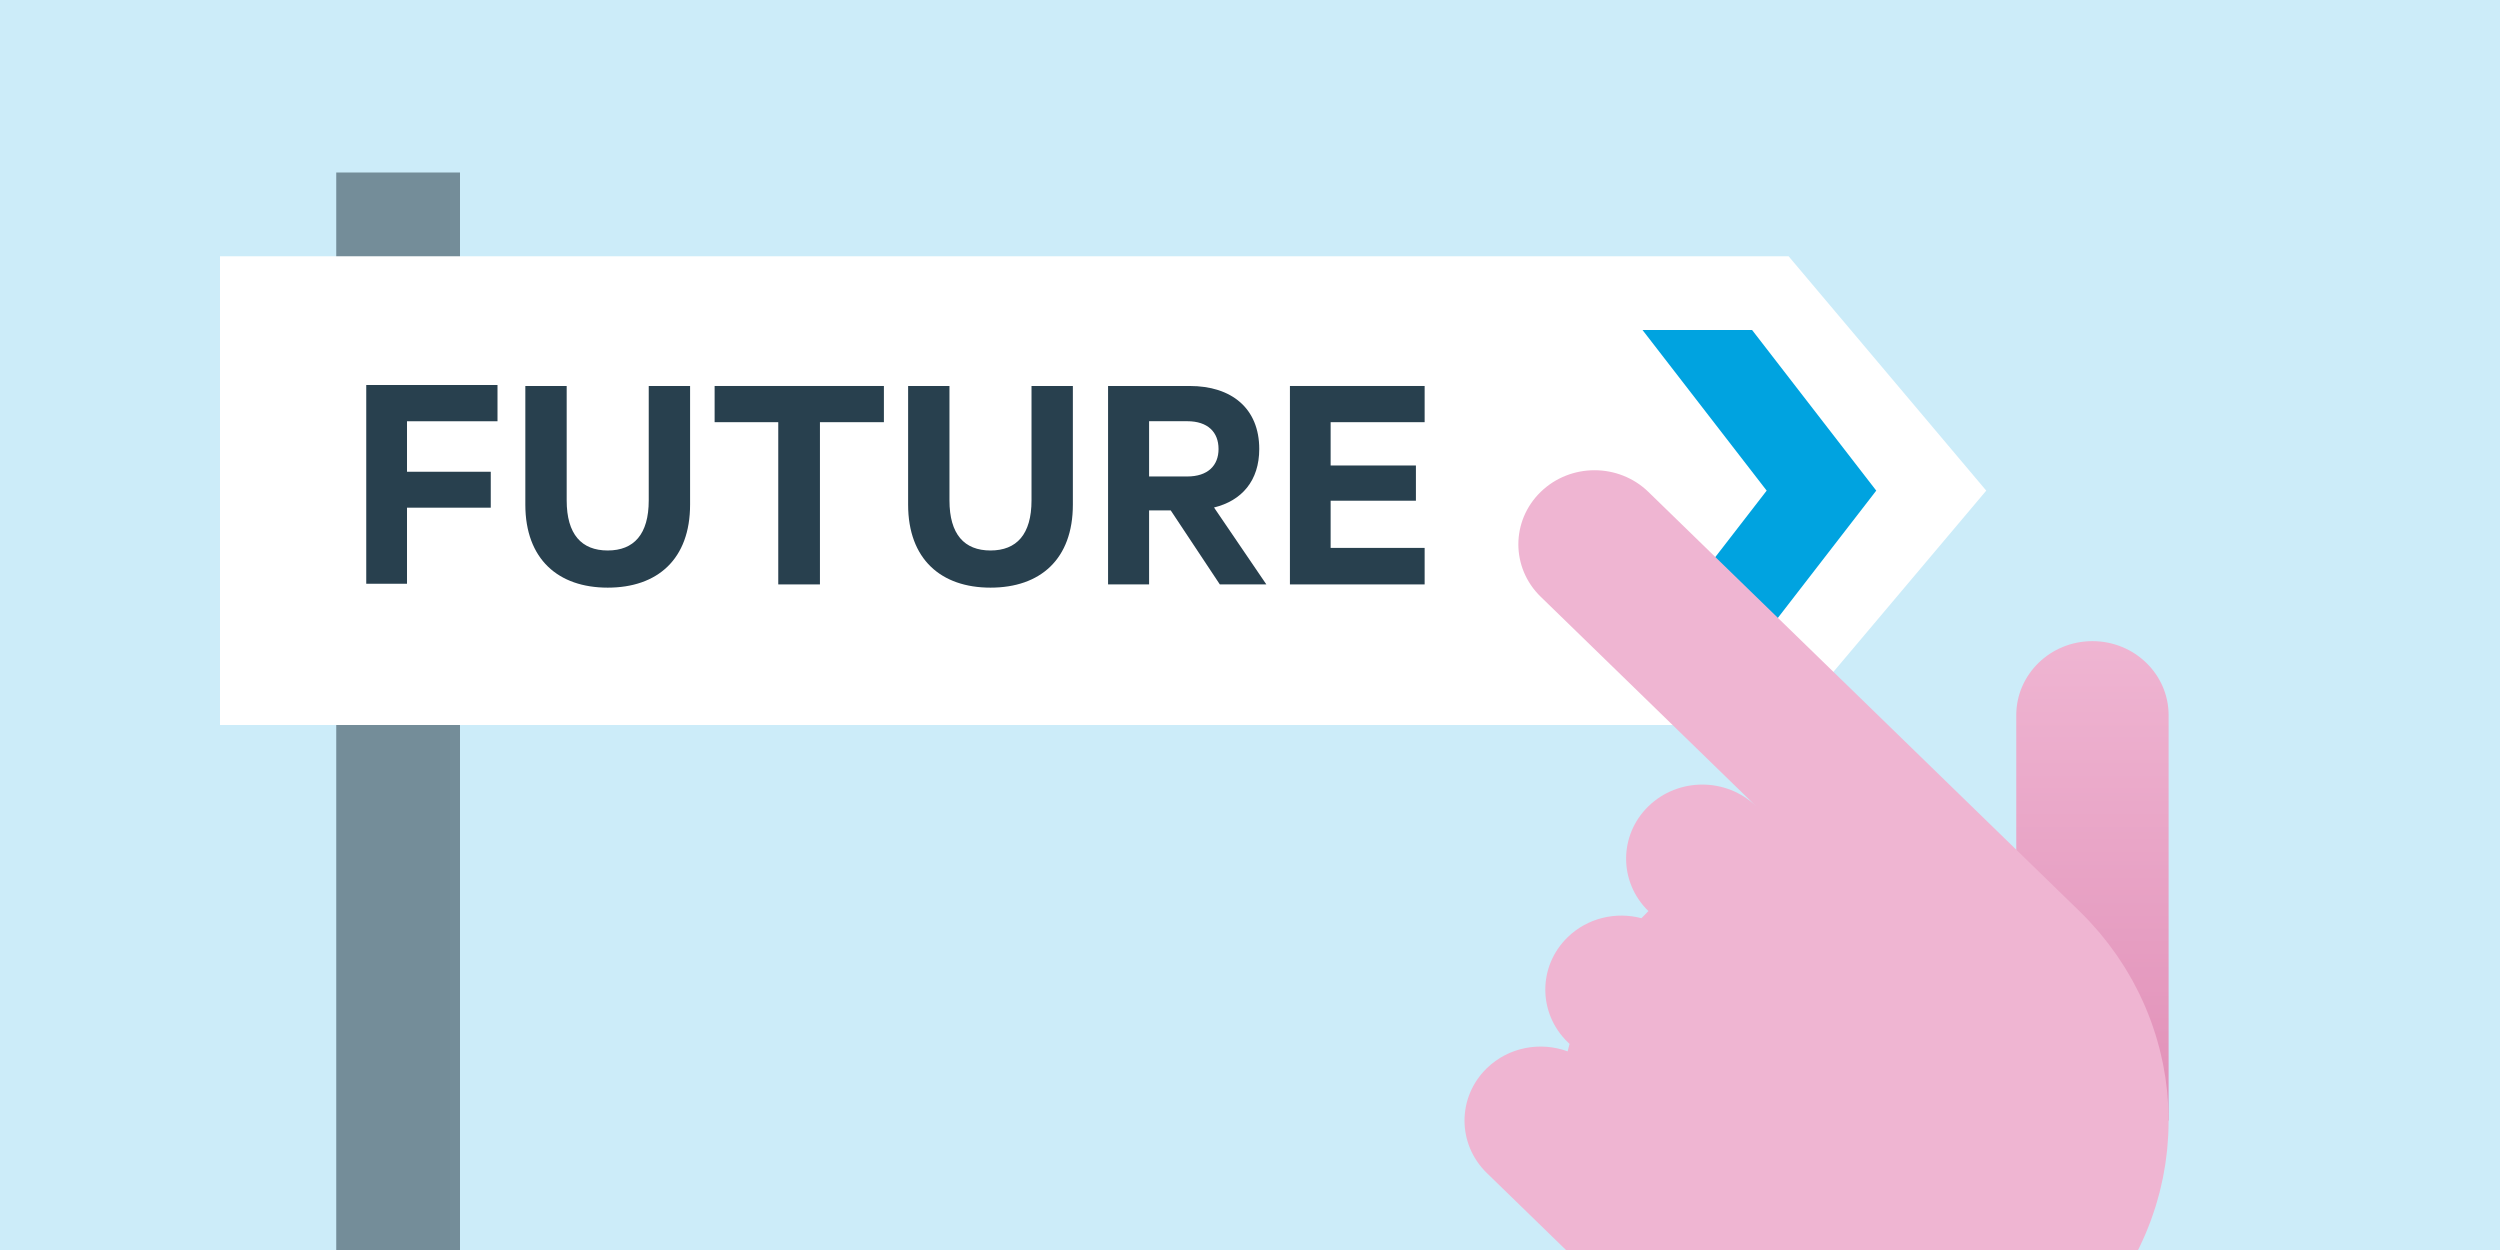 <?xml version="1.0" encoding="UTF-8"?>
<svg width="2000px" height="1000px" viewBox="0 0 2000 1000" version="1.1" xmlns="http://www.w3.org/2000/svg" xmlns:xlink="http://www.w3.org/1999/xlink">
    <!-- Generator: Sketch 52.6 (67491) - http://www.bohemiancoding.com/sketch -->
    <title>future</title>
    <desc>Created with Sketch.</desc>
    <defs>
        <linearGradient x1="50%" y1="0%" x2="50%" y2="98.652%" id="linearGradient-1">
            <stop stop-color="#EFB5D2" offset="0%"></stop>
            <stop stop-color="#E190B8" offset="100%"></stop>
        </linearGradient>
    </defs>
    <g id="future" stroke="none" stroke-width="1" fill="none" fill-rule="evenodd">
        <rect fill="#FFFFFF" x="0" y="0" width="2000" height="1000"></rect>
        <rect id="Rectangle" stroke="#979797" fill="#CCECF9" fill-rule="nonzero" x="-351.5" y="-263.5" width="3202" height="1396"></rect>
        <g id="Group-20" transform="translate(176, 138)">
            <polygon id="Fill-1" fill="#748D99" points="93 1912 192 1912 192 0 93 0"></polygon>
            <polygon id="Fill-2" fill="#FFFFFF" points="0 67 0 442 1254.87 442 1413 254.5 1254.87 67"></polygon>
            <polygon id="Fill-3" fill="#00A3E0" points="1225.662 126 1138 126 1237.34 254.499 1138 383 1225.662 383 1325 254.499"></polygon>
            <polygon id="Fill-4" fill="#28404E" points="117 329 117 170 222 170 222 199.002 149.604 199.002 149.604 239.4 216.61 239.4 216.61 268.144 149.604 268.144 149.604 329"></polygon>
            <g id="Group-19" transform="translate(244, 170)">
                <path d="M0.267,95.674 L0.267,0.789 L33.347,0.789 L33.347,92.314 C33.347,119.46 45.235,132.387 66.168,132.387 C87.102,132.387 98.99,119.46 98.99,92.314 L98.99,0.789 L132.07,0.789 L132.07,95.674 C132.07,139.368 105.968,162.12 66.168,162.12 C26.628,162.12 0.267,139.368 0.267,95.674" id="Fill-5" fill="#28404E"></path>
                <polygon id="Fill-7" fill="#28404E" points="151.698 0.789 287.119 0.789 287.119 29.745 235.949 29.745 235.949 159.534 202.61 159.534 202.61 29.745 151.698 29.745"></polygon>
                <path d="M306.493,95.674 L306.493,0.789 L339.572,0.789 L339.572,92.314 C339.572,119.46 351.46,132.387 372.393,132.387 C393.327,132.387 405.213,119.46 405.213,92.314 L405.213,0.789 L438.293,0.789 L438.293,95.674 C438.293,139.368 412.193,162.12 372.393,162.12 C332.853,162.12 306.493,139.368 306.493,95.674" id="Fill-9" fill="#28404E"></path>
                <path d="M499.271,73.181 L529.768,73.181 C546.308,73.181 554.835,64.39 554.835,51.204 C554.835,37.761 546.308,28.97 529.768,28.97 L499.271,28.97 L499.271,73.181 Z M499.271,100.328 L499.271,159.534 L466.451,159.534 L466.451,0.789 L531.833,0.789 C565.174,0.789 587.399,18.629 587.399,51.204 C587.399,76.542 573.442,92.57 551.219,98.001 L593.084,159.534 L555.868,159.534 L516.586,100.328 L499.271,100.328 Z" id="Fill-11" fill="#28404E"></path>
                <polygon id="Fill-13" fill="#28404E" points="719.708 0.789 719.708 29.745 644.502 29.745 644.502 64.39 712.73 64.39 712.73 92.573 644.502 92.573 644.502 130.319 719.708 130.319 719.708 159.534 611.94 159.534 611.94 0.789"></polygon>
                <g id="Group" transform="translate(631, 118)"></g>
            </g>
        </g>
        <path d="M1613.008,572.186 C1613.008,539.451 1640.293,512.915 1673.951,512.915 C1707.609,512.915 1734.894,539.451 1734.894,572.186 L1734.894,896.501 L1613.008,896.501 L1613.008,572.186 Z" id="Fill-15" fill="url(#linearGradient-1)"></path>
        <path d="M1645.741,1079.784 C1643.884,1081.269 1641.985,1082.677 1640.092,1084.103 C1638.868,1085.026 1637.66,1085.97 1636.417,1086.871 C1634.324,1088.386 1632.193,1089.825 1630.063,1091.266 C1628.957,1092.014 1627.867,1092.783 1626.748,1093.513 C1624.55,1094.948 1622.32,1096.31 1620.084,1097.667 C1618.956,1098.353 1617.84,1099.056 1616.7,1099.725 C1614.504,1101.01 1612.279,1102.229 1610.049,1103.442 C1608.794,1104.128 1607.547,1104.826 1606.278,1105.487 C1604.17,1106.589 1602.039,1107.628 1599.906,1108.664 C1598.441,1109.375 1596.982,1110.096 1595.503,1110.779 C1593.553,1111.677 1591.583,1112.522 1589.616,1113.367 C1587.89,1114.111 1586.169,1114.86 1584.421,1115.563 C1582.668,1116.267 1580.905,1116.925 1579.141,1117.588 C1577.14,1118.342 1575.136,1119.097 1573.108,1119.801 C1571.561,1120.338 1570.006,1120.829 1568.45,1121.335 C1566.189,1122.07 1563.926,1122.8 1561.635,1123.472 C1560.258,1123.876 1558.872,1124.237 1557.489,1124.617 C1555.029,1125.293 1552.568,1125.962 1550.079,1126.564 C1548.784,1126.875 1547.483,1127.145 1546.186,1127.436 C1543.621,1128.014 1541.056,1128.583 1538.46,1129.079 C1537.13,1129.333 1535.795,1129.54 1534.464,1129.774 C1531.916,1130.218 1529.37,1130.666 1526.793,1131.033 C1525.256,1131.254 1523.715,1131.413 1522.175,1131.604 C1519.802,1131.898 1517.436,1132.209 1515.042,1132.435 C1512.985,1132.632 1510.923,1132.748 1508.86,1132.893 C1506.967,1133.026 1505.086,1133.198 1503.181,1133.289 C1495.146,1133.674 1487.096,1133.674 1479.061,1133.289 C1477.156,1133.198 1475.275,1133.026 1473.382,1132.893 C1471.321,1132.746 1469.257,1132.632 1467.198,1132.435 C1464.804,1132.209 1462.435,1131.898 1460.06,1131.604 C1458.523,1131.413 1456.984,1131.254 1455.451,1131.033 C1452.874,1130.666 1450.33,1130.218 1447.782,1129.774 C1446.447,1129.54 1445.108,1129.333 1443.778,1129.079 C1441.186,1128.583 1438.625,1128.014 1436.063,1127.438 C1434.763,1127.145 1433.46,1126.875 1432.163,1126.562 C1429.672,1125.96 1427.209,1125.293 1424.749,1124.617 C1423.368,1124.237 1421.984,1123.876 1420.609,1123.472 C1418.314,1122.8 1416.049,1122.068 1413.785,1121.333 C1412.233,1120.829 1410.681,1120.338 1409.136,1119.801 C1407.108,1119.099 1405.104,1118.344 1403.101,1117.588 C1401.335,1116.925 1399.57,1116.267 1397.816,1115.562 C1396.073,1114.86 1394.355,1114.113 1392.634,1113.372 C1390.663,1112.526 1388.691,1111.679 1386.739,1110.779 C1385.258,1110.096 1383.801,1109.375 1382.336,1108.664 C1380.203,1107.628 1378.072,1106.589 1375.964,1105.489 C1374.693,1104.826 1373.45,1104.128 1372.195,1103.444 C1369.963,1102.231 1367.736,1101.009 1365.539,1099.723 C1364.402,1099.056 1363.293,1098.358 1362.171,1097.675 C1359.93,1096.315 1357.694,1094.948 1355.491,1093.511 C1354.378,1092.785 1353.295,1092.02 1352.196,1091.277 C1350.059,1089.83 1347.92,1088.389 1345.822,1086.869 C1344.582,1085.972 1343.382,1085.031 1342.163,1084.113 C1340.266,1082.685 1338.362,1081.275 1336.501,1079.784 C1334.909,1078.513 1333.374,1077.183 1331.818,1075.874 C1330.372,1074.659 1328.906,1073.479 1327.485,1072.223 C1324.503,1069.597 1321.583,1066.904 1318.74,1064.138 L1189.46,938.404 C1165.658,915.256 1165.658,877.729 1189.46,854.583 C1206.943,837.578 1232.391,833.116 1254.109,841.093 C1254.603,839.097 1255.098,837.104 1255.641,835.127 L1254.098,833.625 C1230.298,810.478 1230.298,772.95 1254.098,749.803 C1270.099,734.24 1292.778,729.189 1313.16,734.555 C1315.005,732.64 1316.839,730.712 1318.747,728.856 L1318.738,728.849 C1318.738,728.847 1318.736,728.847 1318.736,728.847 C1294.936,705.699 1294.936,668.172 1318.736,645.024 C1342.536,621.877 1381.123,621.877 1404.923,645.024 C1404.923,645.024 1404.925,645.024 1404.925,645.026 L1404.923,645.024 L1232.539,477.368 C1208.739,454.223 1208.739,416.693 1232.539,393.546 C1256.338,370.401 1294.926,370.401 1318.726,393.546 L1663.495,728.856 C1666.338,731.621 1669.105,734.461 1671.806,737.358 C1673.082,738.726 1674.282,740.138 1675.519,741.529 C1676.879,743.057 1678.26,744.565 1679.58,746.126 C1681.101,747.928 1682.545,749.771 1684.006,751.605 C1684.956,752.802 1685.933,753.978 1686.863,755.193 C1688.418,757.227 1689.896,759.297 1691.378,761.368 C1692.147,762.446 1692.94,763.507 1693.692,764.598 C1695.166,766.732 1696.566,768.901 1697.96,771.072 C1698.666,772.172 1699.39,773.258 1700.078,774.369 C1701.398,776.501 1702.649,778.66 1703.894,780.824 C1704.601,782.05 1705.323,783.269 1706.008,784.51 C1707.136,786.553 1708.2,788.618 1709.263,790.689 C1709.996,792.119 1710.741,793.541 1711.447,794.988 C1712.369,796.883 1713.236,798.79 1714.104,800.704 C1714.868,802.384 1715.637,804.062 1716.365,805.762 C1717.085,807.461 1717.759,809.172 1718.441,810.884 C1719.22,812.838 1719.999,814.792 1720.724,816.772 C1721.273,818.268 1721.775,819.774 1722.292,821.278 C1723.051,823.484 1723.804,825.69 1724.497,827.924 C1724.91,829.26 1725.284,830.604 1725.672,831.945 C1726.367,834.342 1727.055,836.739 1727.674,839.165 C1727.994,840.419 1728.27,841.681 1728.569,842.938 C1729.163,845.437 1729.75,847.935 1730.262,850.46 C1730.523,851.749 1730.732,853.044 1730.972,854.337 C1731.431,856.821 1731.892,859.301 1732.271,861.811 C1732.496,863.302 1732.66,864.798 1732.856,866.293 C1733.159,868.601 1733.478,870.905 1733.711,873.235 C1733.913,875.23 1734.031,877.232 1734.181,879.231 C1734.318,881.079 1734.497,882.915 1734.589,884.776 C1734.985,892.589 1734.985,900.415 1734.589,908.225 C1734.497,910.085 1734.318,911.922 1734.181,913.771 C1734.031,915.771 1733.913,917.77 1733.713,919.767 C1733.478,922.099 1733.159,924.405 1732.856,926.716 C1732.66,928.207 1732.496,929.704 1732.271,931.191 C1731.892,933.701 1731.431,936.185 1730.972,938.669 C1730.734,939.958 1730.523,941.252 1730.262,942.538 C1729.75,945.068 1729.163,947.567 1728.569,950.065 C1728.27,951.323 1727.994,952.582 1727.674,953.836 C1727.055,956.261 1726.367,958.656 1725.674,961.051 C1725.284,962.396 1724.91,963.742 1724.497,965.081 C1723.806,967.308 1723.055,969.508 1722.297,971.707 C1721.779,973.22 1721.273,974.735 1720.722,976.239 C1719.997,978.212 1719.222,980.158 1718.445,982.107 C1717.763,983.822 1717.087,985.537 1716.365,987.241 C1715.639,988.94 1714.87,990.614 1714.106,992.294 C1713.236,994.208 1712.369,996.123 1711.446,998.018 C1710.743,999.459 1710,1000.876 1709.269,1002.3 C1708.204,1004.376 1707.136,1006.447 1706.004,1008.499 C1705.323,1009.733 1704.605,1010.944 1703.902,1012.167 C1702.654,1014.334 1701.399,1016.497 1700.078,1018.635 C1699.39,1019.742 1698.668,1020.828 1697.962,1021.926 C1696.566,1024.099 1695.166,1026.268 1693.69,1028.405 C1692.94,1029.496 1692.147,1030.556 1691.378,1031.632 C1689.898,1033.702 1688.418,1035.775 1686.863,1037.809 C1685.935,1039.022 1684.962,1040.195 1684.012,1041.389 C1682.549,1043.227 1681.101,1045.073 1679.576,1046.879 C1678.264,1048.433 1676.889,1049.932 1675.538,1051.452 C1674.293,1052.851 1673.087,1054.268 1671.806,1055.644 C1666.405,1061.44 1660.714,1066.974 1654.753,1072.227 C1653.338,1073.475 1651.879,1074.65 1650.441,1075.861 C1648.88,1077.174 1647.337,1078.51 1645.741,1079.784" id="Fill-17" fill="#EFB5D2"></path>
    </g>
</svg>
